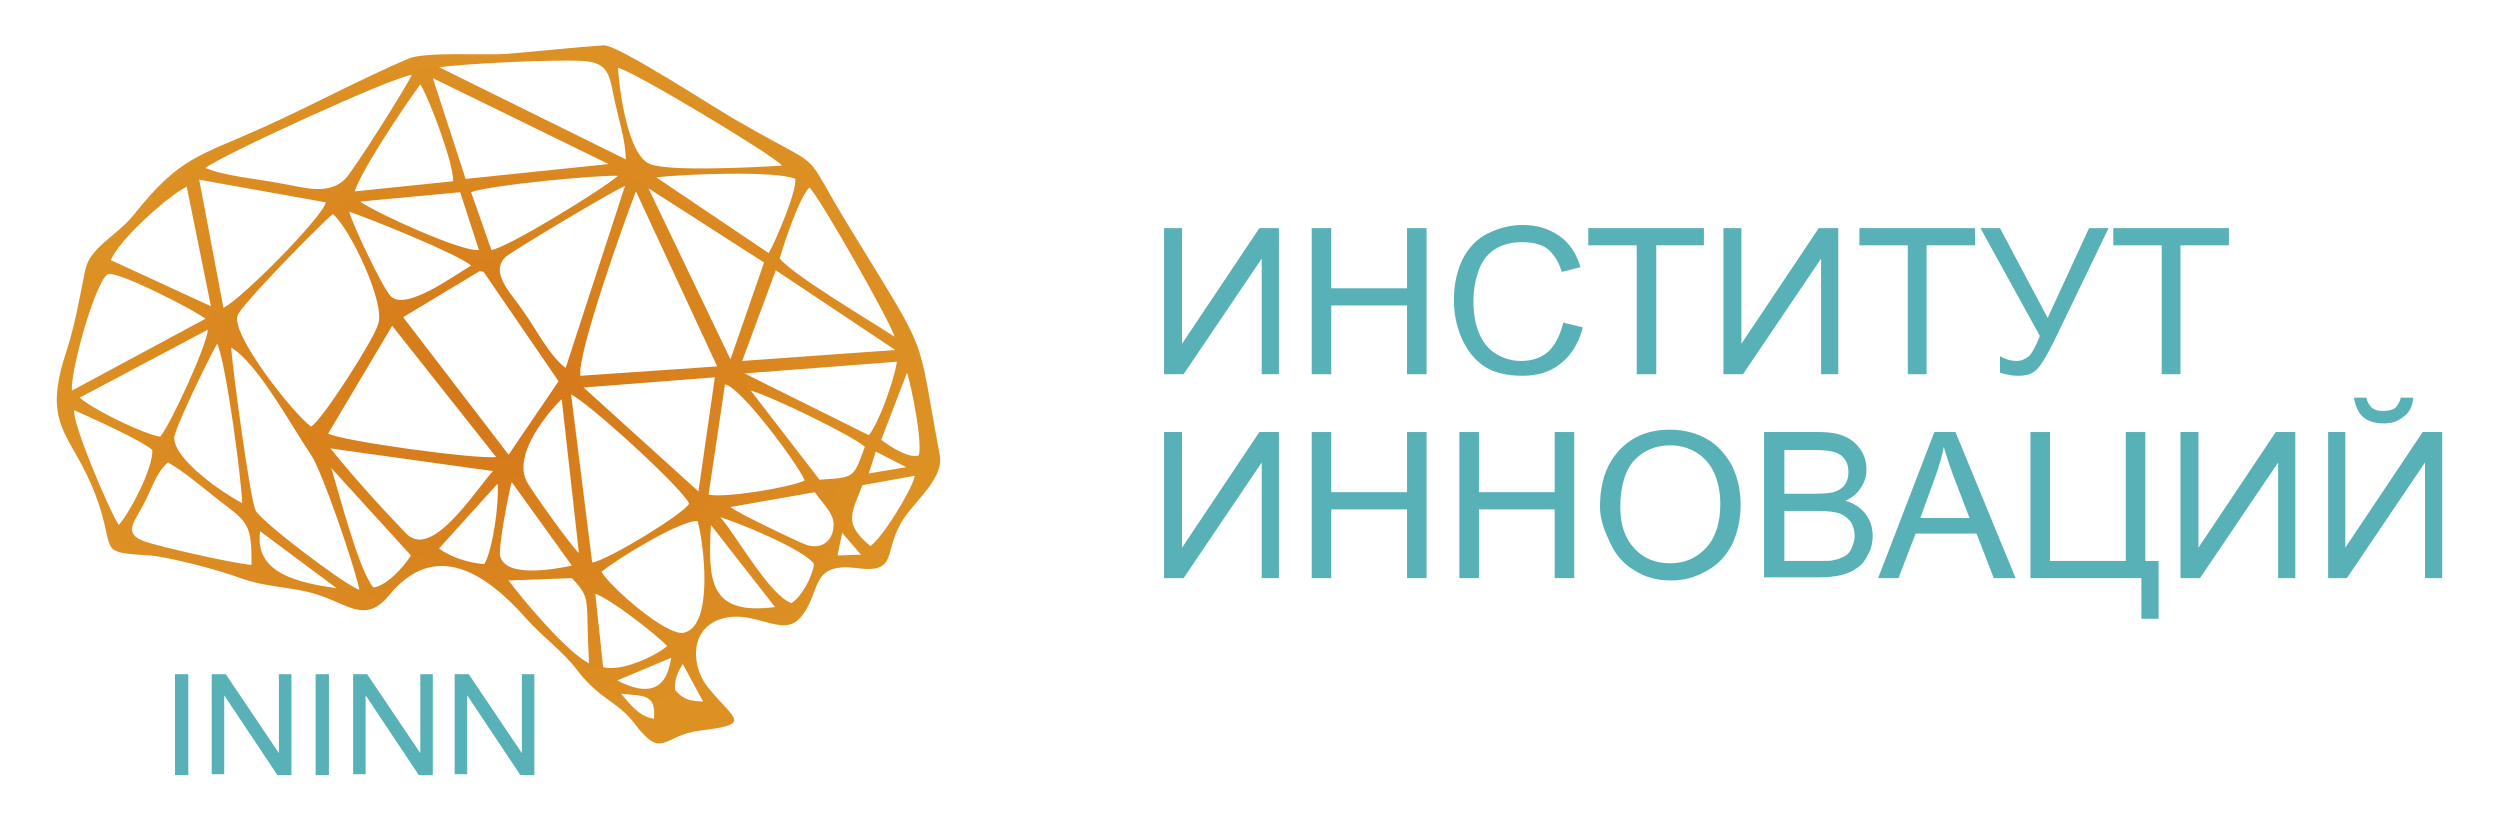 <?xml version="1.0" encoding="UTF-8"?> <!-- Generator: Adobe Illustrator 23.0.3, SVG Export Plug-In . SVG Version: 6.00 Build 0) --> <svg xmlns="http://www.w3.org/2000/svg" xmlns:xlink="http://www.w3.org/1999/xlink" id="Слой_1" x="0px" y="0px" viewBox="0 0 320 105" style="enable-background:new 0 0 320 105;" xml:space="preserve"> <style type="text/css"> .st0{fill-rule:evenodd;clip-rule:evenodd;fill:url(#SVGID_1_);} .st1{fill:#57B1B6;} </style> <g> <radialGradient id="SVGID_1_" cx="63.868" cy="50.47" r="56.552" gradientTransform="matrix(1 0 0 0.789 0 10.634)" gradientUnits="userSpaceOnUse"> <stop offset="0" style="stop-color:#D57619"></stop> <stop offset="1" style="stop-color:#DD9123"></stop> </radialGradient> <path class="st0" d="M79.5,88.8c2.9,0.3,4.5,0,4.2,3.2C81.8,91.7,80.8,90.3,79.5,88.8L79.5,88.8z M87.4,85l2.6,4.8 c-1.7-0.1-2.5-0.2-3.6-1.5C86.3,87,86.8,85.9,87.4,85L87.4,85z M79,87.1c3.7,1.9,6.3,1.5,6.9-2.9L79,87.1L79,87.1z M76.2,76 c2,0.7,7.8,5.2,9.2,6.7c-1.7,1.4-5.9,3.3-8.2,2.7L76.2,76L76.2,76z M65.1,74.3l8.1-0.3c2.6,2.8,1.7,2.4,2.2,10.9 C72.7,83.6,67.1,77,65.1,74.3L65.1,74.3z M77,73.2C78,75,85.2,81.4,87.5,81c3.9-0.8,2.6-11.4,1.8-14.3C87.2,66.5,78.7,71.7,77,73.2 L77,73.2z M91,67.2l8.2,10.5C90.8,78.8,90.6,74.4,91,67.2L91,67.2z M65.5,61.7C65.1,63,63.8,70,64,71.1c0.6,2.9,6.8,1.8,9.2,1.3 L65.5,61.7L65.5,61.7z M107.8,68.2l2.4,2.8l-3,0.1L107.8,68.2L107.8,68.2z M33.3,68l9.8,7.3C38.4,74.6,32.5,73.5,33.3,68L33.3,68z M21.5,59.2c2,1.1,4.7,3.4,6.6,4.9c3.7,2.8,4.1,3,4.1,8.2c-2-0.1-11.7-2.3-13.7-3c-2.8-1-1.3-2.5-0.2-4.6 C19.3,62.9,20,60.4,21.5,59.2L21.5,59.2z M92.2,66.2c2.1,2.4,6.3,10,9.1,11c1.3-0.8,2.7-3.4,2.9-5C102.9,70.3,94.5,66.9,92.2,66.2 L92.2,66.2z M93.5,64.9c1,0.8,8.1,4.2,9.6,4.8c1.9,0.7,3.5-0.3,3.6-2.4c0.1-1.6-1.4-2.8-2.4-4.3L93.5,64.9L93.5,64.9z M62,72.2 c-1.9-0.1-4.4-0.9-5.8-2l7.5-8.3C63.9,64.3,63.1,70.3,62,72.2L62,72.2z M111.4,69.9c1.5-1,5.3-7.1,5.7-9l-6.7,1.2 C108.9,65.9,108,67,111.4,69.9L111.4,69.9z M90.7,63.3l2.1-14.1c2,0.3,9.4,10.3,10.2,12.3C101.2,62.4,92.6,63.8,90.7,63.3 L90.7,63.3z M71.9,51.1l2.2,19.7c-1-0.9-6.2-8.2-6.7-9.2C65.4,57.6,71.6,51.3,71.9,51.1L71.9,51.1z M42.4,59.9 c1,3.2,3.5,13.1,5.4,15.3c1.6-0.2,3.8-2.5,4.8-4.1L42.4,59.9L42.4,59.9z M111.2,60.6l0.9-2.8l3.9,2L111.2,60.6L111.2,60.6z M42.3,57.4C45.2,61,48.8,65,52,68.3c3.3,3.4,8.8-5.5,11.1-8L42.3,57.4L42.3,57.4z M112.8,56.3c1.2,0.9,3.5,2.4,4.8,2 c0.5-1.7-0.9-8.7-1.5-10.6L112.8,56.3L112.8,56.3z M27.8,44c-1,1.7-5.6,11.1-5.5,12.1c0.1,2.8,6.2,7,8.7,8.3 C30.9,61.2,28.9,46.3,27.8,44L27.8,44z M50.2,41.7l13.3,16.8c-2.6,0.3-19.5-2-21.5-3L50.2,41.7L50.2,41.7z M9.5,52.5 c-0.3,1.6,4.5,12.9,5.7,14.7c1.5-1.7,4.4-7.3,4.3-9.6C18,56.3,11.7,53.5,9.5,52.5L9.5,52.5z M73.1,50.5c2.1,0.9,14.7,12.4,15.1,14 C87.2,66,77.6,71.8,75.8,72L73.1,50.5L73.1,50.5z M96.1,50c2.6,0.7,13.1,5.8,14.6,7.2c-1.5,4-1.2,3.9-5.8,4.2L96.1,50L96.1,50z M74.7,49.6l14.7,13.3l2.1-14.6L74.7,49.6L74.7,49.6z M95.3,47.8l15.9,7.9c1.3-1.5,3.3-7.2,3.6-9.4L95.3,47.8L95.3,47.8z M29.6,44.5c0.1,2.3,2.4,19.3,3.1,20.8C33.3,66.7,44.3,75,46,75.5c-0.5-2.7-4.8-15.3-6.2-17.3C37.4,54.7,33,46.5,29.6,44.5 L29.6,44.5z M74.3,48.1c-0.5-2.7,5.8-20.3,7.1-23.6l10.4,22.4L74.3,48.1L74.3,48.1z M95,46.2l4.3-11.6l15.3,10.2L95,46.2L95,46.2z M20.5,55.9c-2.3-0.4-8.6-3.5-10.3-5l16.4-8.7C26.5,44.2,21.8,54.4,20.5,55.9L20.5,55.9z M51.6,40.6l13.5,17.6l6.4-9.4l-9.6-14 l-0.5-0.1L51.6,40.6L51.6,40.6z M9.2,50c-0.2-2.5,3-14,4.6-14.9c1.2-0.5,11.1,4.6,12.5,5.7L9.2,50L9.2,50z M39.8,54.6 c-2.3-1.7-10.2-11.7-9.4-14.2c0.4-1.3,10.5-11.6,12.2-13c2.2,1.8,6.8,11.5,5.8,14.1C47.9,43.4,41.1,54,39.8,54.6L39.8,54.6z M99.8,33.1c2,2.3,11.5,7.9,14.7,10c-0.4-1.7-9.6-17.9-10.9-19.1C102.3,25.3,100.4,31,99.8,33.1L99.8,33.1z M14.2,33.3L27,39.2 l-3.1-15.3C21.7,24.9,15.1,30.8,14.2,33.3L14.2,33.3z M44.7,27.1c2.7,0.9,14.1,5.5,15.6,6.9c-2.1,1.2-8.4,5.9-10.3,3.9 C49,36.9,45.1,28.7,44.7,27.1L44.7,27.1z M58.9,24.6l-12.8,1.2c2.1,1.5,13.1,6.5,15.2,6.2L58.9,24.6L58.9,24.6z M41.7,25.9 l-16.2-2.9l3.1,16.4C30.9,38.3,41.3,27.8,41.7,25.9L41.7,25.9z M72.4,47.1L80,23.8c-1.5,0.6-14.4,8.3-15.3,9.1 c-2.1,2.1,0.9,4.8,2.4,7.1C68.6,42.1,70.3,45.5,72.4,47.1L72.4,47.1z M83,24.1L93.5,46l4.3-12.4L83,24.1L83,24.1z M45.4,24.5 c0.9-2.8,6.4-11,8.4-13.7c1.1,1.7,4.3,10.2,4.2,12.4L45.4,24.5L45.4,24.5z M84,22.7l14.4,9.7c0.9-1.6,3.6-7.9,3.4-9.5 C99.3,21.8,87.3,22.3,84,22.7L84,22.7z M60.3,24.6l2.6,7.4c2.1-0.3,14.3-7.8,16.2-9.5C76.4,22.4,62.6,23.7,60.3,24.6L60.3,24.6z M59.6,22.9l18.3-1.9l-22.5-11L59.6,22.9L59.6,22.9z M26.3,21.5c1.6-1.4,24.2-11.8,26.4-11.9C52.1,11,45.1,22.1,44.1,23 c-2.3,2.1-5.4,0.9-8.6,0.4C32.9,22.9,28.6,22.5,26.3,21.5L26.3,21.5z M79.1,8.7c1.3,0,20,11.2,21,12.5C96.8,21.4,85.7,22,83.2,21 C80.4,19.9,79.3,11.8,79.1,8.7L79.1,8.7z M56.2,8.6l23.9,11.8c0-2.3-0.9-5.1-1.4-7.4c-0.7-3-0.5-5-4.1-5.2 C70.8,7.6,60.2,8.1,56.2,8.6L56.2,8.6z M77.3,5.8C74,6,68.6,6.6,64.8,6.9c-3,0.2-10.4-0.3-12.5,0.6c-5.9,2.5-12.6,6.1-18.6,8.8 C25.5,20,23.1,20,17.2,27.4c-2.2,2.8-5.7,4.2-6.3,7.2c-0.8,3.9-1.3,7.1-2.6,11C5.2,55.4,9.8,55.6,12.8,65c1.8,5.7-0.1,5.7,6.4,6.1 c2.5,0.2,8.9,1.9,11.3,2.8c3.8,1.4,6.6,1.1,10.1,2.2c3.9,1.2,6.2,3.8,9.2,0.1c5.9-7.2,12.4-2.8,17.4,2.8c2.2,2.5,4.8,4.3,6.7,6.8 c2.8,3.7,5.2,4,7.3,6.8c3.7,4.8,3.5,1.5,8.5,0.9c6.6-0.8,4.4-1.3,1.1-5.3c-2.2-2.5-2.7-7.2,1-8.8c4.5-1.8,8.2,2.4,10.6-0.3 c2.8-3.1,1.1-7.1,7.1-6.4c5.8,0.8,3.3-2.2,6.3-6.5c1.6-2.3,5-5.1,4.5-7.9c-3.1-16.4-1-11.9-11.5-29.1c-6.7-10.9-2.4-6.8-14-13.5 C92,14.2,79.3,5.8,77.3,5.8z"></path> <g> <path class="st1" d="M22.4,99.2V86.3h1.7v12.9H22.4z"></path> <path class="st1" d="M27.1,99.2V86.3h1.8l6.8,10.1V86.3h1.6v12.9h-1.8L28.7,89v10.1H27.1z"></path> <path class="st1" d="M40.4,99.2V86.3h1.7v12.9H40.4z"></path> <path class="st1" d="M45.2,99.2V86.3h1.8l6.8,10.1V86.3h1.6v12.9h-1.8L46.8,89v10.1H45.2z"></path> <path class="st1" d="M58.2,99.2V86.3h1.8l6.8,10.1V86.3h1.6v12.9h-1.8L59.8,89v10.1H58.2z"></path> </g> <g> <path class="st1" d="M149.1,29.2h2.2V44l9.9-14.8h2.5v18.7h-2.2V33.1l-10,14.8h-2.5V29.2z"></path> <path class="st1" d="M167.9,47.9V29.2h2.5v7.7h9.7v-7.7h2.5v18.7h-2.5v-8.8h-9.7v8.8H167.9z"></path> <path class="st1" d="M200.1,41.3l2.5,0.6c-0.5,2-1.5,3.6-2.8,4.6c-1.3,1.1-3,1.6-4.9,1.6c-2,0-3.7-0.4-4.9-1.2s-2.2-2-2.9-3.6 c-0.7-1.6-1-3.2-1-5c0-1.9,0.4-3.6,1.1-5.1c0.7-1.4,1.8-2.6,3.2-3.3s2.9-1.1,4.5-1.1c1.9,0,3.4,0.5,4.7,1.4s2.2,2.3,2.7,4 l-2.4,0.6c-0.4-1.4-1.1-2.4-1.9-3S196,31,194.8,31c-1.4,0-2.6,0.3-3.6,1s-1.6,1.6-2,2.8c-0.4,1.2-0.6,2.4-0.6,3.6 c0,1.6,0.2,3,0.7,4.2c0.5,1.2,1.2,2.1,2.2,2.7c1,0.6,2,0.9,3.2,0.9c1.4,0,2.6-0.4,3.5-1.2C199.1,44.1,199.7,42.9,200.1,41.3z"></path> <path class="st1" d="M209.5,47.9V31.4h-6.2v-2.2h14.8v2.2H212v16.5H209.5z"></path> <path class="st1" d="M220.7,29.2h2.2V44l9.9-14.8h2.5v18.7h-2.2V33.1l-10,14.8h-2.5V29.2z"></path> <path class="st1" d="M244.2,47.9V31.4H238v-2.2h14.8v2.2h-6.2v16.5H244.2z"></path> <path class="st1" d="M253.5,29.2h2.5l6.1,11.5l5.3-11.5h2.5l-7,14.5c-0.9,1.8-1.6,3-2.2,3.6c-0.6,0.6-1.4,0.8-2.4,0.8 c-0.6,0-1.4-0.1-2.3-0.4v-2.1c0.7,0.4,1.4,0.6,2.1,0.6c0.6,0,1.1-0.2,1.6-0.6c0.4-0.4,0.9-1.3,1.4-2.6L253.5,29.2z"></path> <path class="st1" d="M276.7,47.9V31.4h-6.2v-2.2h14.8v2.2h-6.2v16.5H276.7z"></path> <path class="st1" d="M149.1,55.3h2.2v14.8l9.9-14.8h2.5V74h-2.2V59.2l-10,14.8h-2.5V55.3z"></path> <path class="st1" d="M167.9,74V55.3h2.5V63h9.7v-7.7h2.5V74h-2.5v-8.8h-9.7V74H167.9z"></path> <path class="st1" d="M186.8,74V55.3h2.5V63h9.7v-7.7h2.5V74H199v-8.8h-9.7V74H186.8z"></path> <path class="st1" d="M204.8,64.9c0-3.1,0.8-5.5,2.5-7.3c1.7-1.8,3.8-2.6,6.5-2.6c1.7,0,3.3,0.4,4.7,1.2c1.4,0.8,2.4,2,3.2,3.4 c0.7,1.5,1.1,3.1,1.1,5c0,1.9-0.4,3.6-1.1,5.1c-0.8,1.5-1.8,2.6-3.3,3.4c-1.4,0.8-2.9,1.2-4.5,1.2c-1.8,0-3.3-0.4-4.7-1.3 c-1.4-0.8-2.4-2-3.1-3.5S204.8,66.5,204.8,64.9z M207.4,64.9c0,2.3,0.6,4,1.8,5.3c1.2,1.3,2.7,1.9,4.6,1.9c1.9,0,3.4-0.7,4.6-2 s1.8-3.2,1.8-5.6c0-1.5-0.3-2.9-0.8-4s-1.3-2-2.3-2.6s-2.1-0.9-3.3-0.9c-1.8,0-3.3,0.6-4.5,1.8S207.4,62.1,207.4,64.9z"></path> <path class="st1" d="M225.8,74V55.3h7c1.4,0,2.6,0.2,3.4,0.6c0.9,0.4,1.5,1,2,1.7c0.5,0.8,0.7,1.6,0.7,2.5c0,0.8-0.2,1.6-0.7,2.3 c-0.4,0.7-1.1,1.3-2,1.7c1.1,0.3,2,0.9,2.6,1.7c0.6,0.8,0.9,1.7,0.9,2.8c0,0.9-0.2,1.7-0.6,2.4c-0.4,0.8-0.8,1.3-1.4,1.7 c-0.5,0.4-1.2,0.7-2,0.9c-0.8,0.2-1.8,0.3-3,0.3H225.8z M228.3,63.2h4c1.1,0,1.9-0.1,2.4-0.2c0.6-0.2,1.1-0.5,1.4-0.9 c0.3-0.4,0.5-1,0.5-1.6c0-0.6-0.1-1.2-0.4-1.6c-0.3-0.5-0.7-0.8-1.3-1c-0.6-0.2-1.5-0.3-2.8-0.3h-3.7V63.2z M228.3,71.8h4.7 c0.8,0,1.4,0,1.7-0.1c0.6-0.1,1-0.3,1.4-0.5c0.4-0.2,0.7-0.6,0.9-1c0.2-0.5,0.4-1,0.4-1.6c0-0.7-0.2-1.3-0.5-1.8 c-0.4-0.5-0.9-0.9-1.5-1.1c-0.6-0.2-1.5-0.3-2.7-0.3h-4.3V71.8z"></path> <path class="st1" d="M240.4,74l7.2-18.7h2.7l7.7,18.7h-2.8l-2.2-5.7h-7.8L243,74H240.4z M245.8,66.3h6.3l-2-5.2 c-0.6-1.6-1-2.9-1.3-3.9c-0.2,1.2-0.6,2.4-1,3.6L245.8,66.3z"></path> <path class="st1" d="M259.9,55.3h2.5v16.5h9.7V55.3h2.5v16.5h1.7v7.4h-2.2V74h-14.2V55.3z"></path> <path class="st1" d="M279.2,55.3h2.2v14.8l9.9-14.8h2.5V74h-2.2V59.2l-10,14.8h-2.5V55.3z"></path> <path class="st1" d="M298,55.3h2.2v14.8l9.9-14.8h2.5V74h-2.2V59.2l-10,14.8H298V55.3z M307.3,50.9h1.6c-0.1,1.1-0.5,1.9-1.2,2.4 c-0.7,0.6-1.5,0.9-2.6,0.9c-1.1,0-2-0.3-2.6-0.8s-1-1.4-1.2-2.5h1.6c0.1,0.6,0.4,1,0.7,1.3c0.4,0.3,0.8,0.4,1.4,0.4 c0.7,0,1.2-0.1,1.6-0.4C306.9,51.9,307.2,51.4,307.3,50.9z"></path> </g> </g> </svg> 
